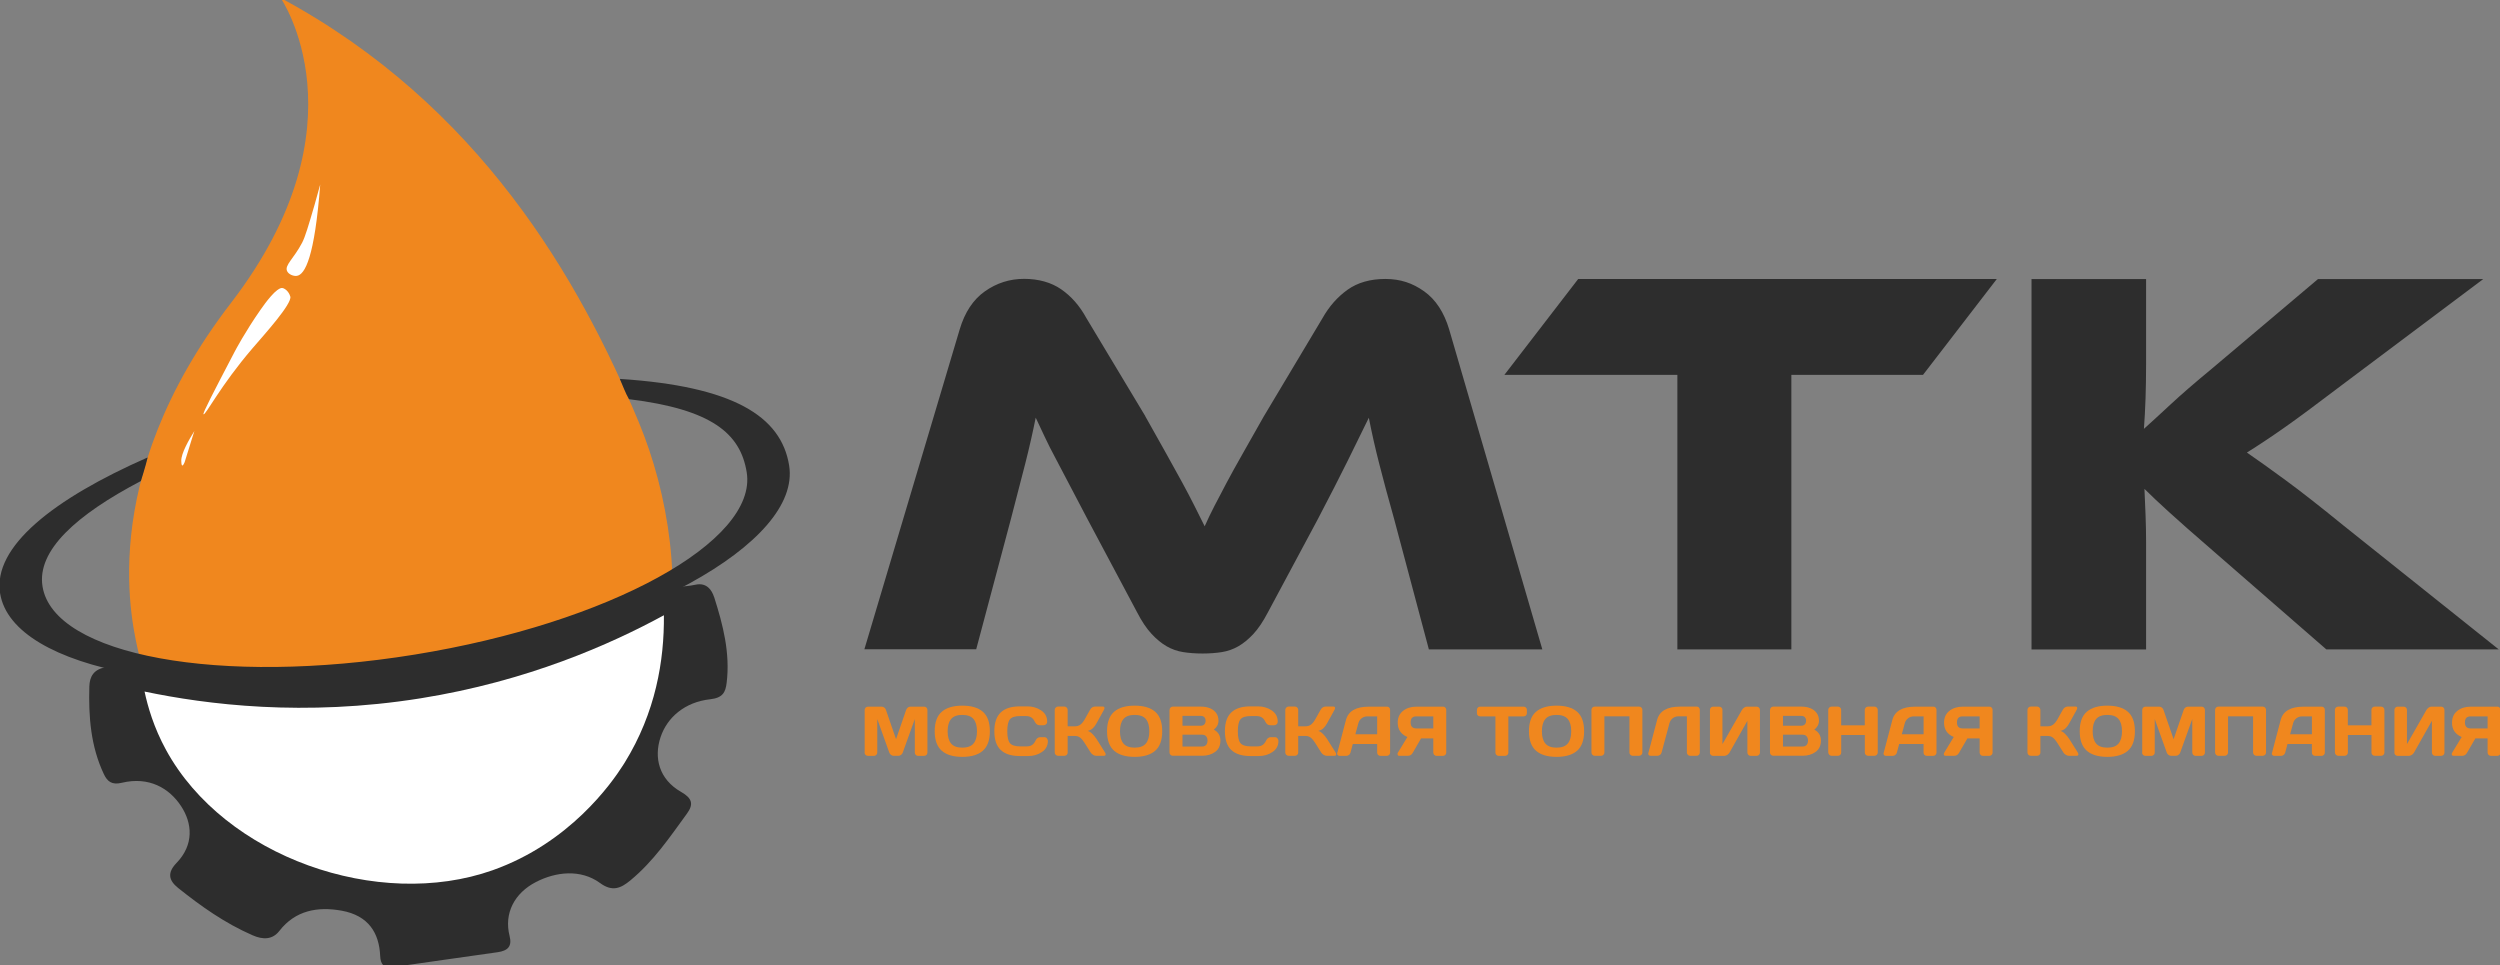 <?xml version="1.0" encoding="UTF-8"?> <svg xmlns="http://www.w3.org/2000/svg" width="518" height="200" viewBox="0 0 518 200" fill="none"><rect x="0" y="0" width="518" height="200" fill="#808080" stroke="none"/><g clip-path="url(#clip0_676_1894)"><path d="M147.96 123.719C147.48 122.219 146.4 120.689 144.18 121.139C139.02 122.199 134.47 121.239 132.02 117.729C131.56 117.059 131.17 116.349 130.86 115.619C123.36 117.489 116.03 119.979 108.62 122.139C109.6 123.289 110.27 124.089 110.42 124.309C115.69 132.369 117.54 141.039 114.16 150.219C112.1 155.799 108.31 160.909 102.65 164.069C95.8 167.899 88.94 170.649 79.82 169.729C64.23 168.159 52.55 156.399 52.7 142.639C52.74 138.929 53.19 135.289 53.87 131.669C46.51 130.349 39.41 127.959 32.39 125.509C33.79 132.359 29.78 136.779 21.8 138.269C19.46 138.709 18.57 140.129 18.51 142.269C18.34 148.499 18.79 154.629 21.52 160.399C22.22 161.879 23.15 162.699 25.21 162.199C30.87 160.829 35.08 163.309 37.52 167.029C39.86 170.589 40.22 175.029 36.58 178.799C34.65 180.799 34.91 182.389 36.91 183.989C41.63 187.759 46.56 191.269 52.33 193.789C54.47 194.729 56.44 194.739 57.88 192.889C61.17 188.659 65.76 187.779 70.82 188.699C76.35 189.709 78.56 193.309 78.77 198.039C78.85 199.809 79.46 200.689 81.7 200.349C88.83 199.289 95.98 198.339 103.11 197.299C105.24 196.989 106.13 196.079 105.59 193.949C104.39 189.239 106.59 185.049 111.06 182.749C115.15 180.639 120.3 180.019 124.34 182.969C126.9 184.849 128.66 184.029 130.6 182.429C135.45 178.429 138.79 173.439 142.33 168.589C143.76 166.629 143.43 165.399 141.13 164.089C136.52 161.459 135.46 156.979 136.87 152.739C138.22 148.669 141.89 145.459 147.14 144.889C149.77 144.599 150.32 143.439 150.56 141.499C151.32 135.319 149.81 129.489 147.97 123.709L147.96 123.719Z" fill="#2D2D2D"></path><path d="M58.14 -0.439C58.14 -0.439 76.33 25.761 47.85 62.781C19.36 99.8 27.51 129.851 28.85 135.881C30.19 141.911 47.74 191.701 96.53 178.681C145.33 165.661 144.64 117.001 132.34 87.441C120.04 57.891 99.39 21.77 58.13 -0.439H58.14Z" fill="#F0871E"></path><path d="M66.35 38.221C66.08 39.221 65.68 40.701 65.17 42.471C63.89 46.841 63.25 49.031 62.61 50.271C60.87 53.611 58.91 54.951 59.49 56.181C59.82 56.881 60.83 57.251 61.49 57.161C63.2 56.931 65.19 53.291 66.35 38.221Z" fill="white"></path><path d="M40.27 89.33C40.11 89.82 39.96 90.31 39.8 90.8C39.27 92.46 38.76 94.12 38.26 95.76C38.21 95.89 37.95 96.51 37.76 96.45C37.58 96.39 37.57 95.75 37.56 95.5C37.52 93.94 39.16 91.09 40.27 89.32V89.33Z" fill="white"></path><path d="M60.16 61.439C60.52 62.969 54.8 69.279 52.35 72.129C45.62 79.959 42.56 86.149 42.17 85.829C41.95 85.649 44.16 81.409 48.58 72.949C48.74 72.639 50.8 68.729 53.99 64.169C54.86 62.919 57.39 59.379 58.59 59.689C58.74 59.729 59.24 59.919 59.66 60.469C59.97 60.879 60.13 61.329 60.15 61.449L60.16 61.439Z" fill="white"></path><path d="M31.38 139.509L54.49 141.289L76.04 139.629L105.48 134.619L139.75 121.529V146.049L135.2 151.029L127.18 162.929L120.82 172.899L102.31 178.339L83.45 185.309L71.28 182.779L44.54 176.159L36.88 162.249L25.03 139.609L31.38 139.509Z" fill="#2D2D2D"></path><path d="M128.43 78.51C129.1 80.01 129.54 81.36 130.33 82.71C147.43 84.82 153.42 89.78 154.72 97.87C157.02 112.19 126.22 129.1 85.93 135.63C45.64 142.16 11.11 135.84 8.81 121.51C7.61 114.06 15.8 106.69 29.19 99.67C29.19 99.67 30.23 96.44 30.59 94.78C11.07 103.37 -1.53 113.28 0.02 122.94C2.6 138.99 41.28 146.07 86.43 138.76C131.58 131.45 166.08 112.5 163.51 96.45C161.86 86.19 151.84 80.03 128.44 78.51H128.43Z" fill="#2D2D2D"></path><path d="M29.95 143.28C30.61 146.36 31.85 150.73 34.41 155.4C46.53 177.59 78.39 188.7 102.08 180.31C118.06 174.65 126.71 162.28 129.04 158.64C129.23 158.34 129.39 158.09 129.44 158.01C135.85 147.64 137.65 136.85 137.56 127.48C126.5 133.5 109.33 141.14 87.15 144.69C62.96 148.56 42.76 145.97 29.95 143.29V143.28Z" fill="white"></path><path d="M237.29 86.229C238.96 89.199 240.43 91.799 241.68 94.049C242.94 96.299 244.04 98.289 244.99 100.039C245.94 101.789 246.78 103.389 247.5 104.829C248.22 106.279 248.93 107.679 249.61 109.049C250.22 107.679 250.88 106.289 251.61 104.879C252.33 103.469 253.17 101.879 254.12 100.089C255.07 98.299 256.17 96.309 257.43 94.099C258.69 91.889 260.15 89.309 261.82 86.339L274.03 65.909C275.4 63.479 277.13 61.519 279.22 60.029C281.31 58.549 283.92 57.799 287.04 57.799C290.16 57.799 292.69 58.659 295.09 60.369C297.49 62.079 299.22 64.729 300.28 68.299L319.57 134.549H296.06L288.87 107.559C287.65 103.219 286.62 99.419 285.79 96.149C284.95 92.879 284.23 89.679 283.62 86.559C282.33 89.219 280.88 92.169 279.28 95.399C277.68 98.639 275.59 102.719 273 107.669L262.73 126.839C261.74 128.739 260.73 130.249 259.71 131.349C258.68 132.449 257.64 133.309 256.57 133.919C255.5 134.529 254.36 134.929 253.15 135.119C251.93 135.309 250.6 135.409 249.16 135.409C247.72 135.409 246.38 135.309 245.17 135.119C243.95 134.929 242.81 134.529 241.75 133.919C240.68 133.309 239.64 132.459 238.61 131.349C237.58 130.249 236.57 128.739 235.59 126.839L225.32 107.549C223.95 104.959 222.73 102.639 221.67 100.589C220.6 98.539 219.63 96.689 218.76 95.049C217.88 93.409 217.12 91.909 216.48 90.539C215.83 89.169 215.21 87.839 214.6 86.539C213.99 89.579 213.27 92.759 212.43 96.069C211.59 99.379 210.6 103.199 209.46 107.539L202.27 134.529H179.1L198.84 68.279C199.9 64.699 201.65 62.059 204.09 60.349C206.52 58.639 209.23 57.779 212.19 57.779C215.15 57.779 217.8 58.499 219.89 59.949C221.98 61.399 223.71 63.369 225.08 65.879L237.29 86.199V86.229Z" fill="#2D2D2D"></path><path d="M413.74 57.81L398.45 77.671H371.17V134.561H347.55V77.671H311.71L327 57.81H413.74Z" fill="#2D2D2D"></path><path d="M517.74 134.56H482.02L458.48 114.08C454.52 110.66 451.5 107.99 449.41 106.09C447.32 104.19 445.62 102.59 444.33 101.3C444.41 103.05 444.48 104.86 444.56 106.72C444.63 108.59 444.67 110.43 444.67 112.26V134.57H420.93V57.82H444.67V75.51C444.67 77.87 444.63 80.19 444.56 82.47C444.48 84.75 444.37 86.88 444.22 88.86C445.74 87.49 447.59 85.8 449.76 83.78C451.93 81.76 454.76 79.31 458.26 76.42L480.29 57.82H514.53L485.31 79.73C482.8 81.63 480.57 83.31 478.63 84.75C476.69 86.2 474.96 87.45 473.44 88.52C471.92 89.59 470.53 90.54 469.27 91.37C468.01 92.21 466.78 93.01 465.56 93.77C467.77 95.29 470.43 97.19 473.55 99.48C476.67 101.76 480.7 104.92 485.65 108.95L517.75 134.57L517.74 134.56Z" fill="#2D2D2D"></path><path d="M179.16 155.922V147.112C179.16 146.922 179.22 146.752 179.35 146.622C179.48 146.492 179.63 146.422 179.82 146.422H182.71C182.89 146.422 183.07 146.492 183.24 146.622C183.41 146.752 183.52 146.912 183.57 147.102L185.66 153.162L187.75 147.102C187.81 146.922 187.92 146.762 188.08 146.622C188.25 146.492 188.42 146.422 188.61 146.422H191.5C191.68 146.422 191.84 146.492 191.97 146.622C192.1 146.752 192.16 146.922 192.16 147.112V155.922C192.16 156.112 192.1 156.282 191.96 156.412C191.83 156.542 191.67 156.612 191.49 156.612H190.21C190.02 156.612 189.87 156.552 189.74 156.412C189.61 156.272 189.55 156.122 189.55 155.922V148.982L187.04 155.962C186.97 156.142 186.86 156.292 186.69 156.412C186.52 156.542 186.35 156.602 186.16 156.602H185.14C184.96 156.602 184.78 156.542 184.62 156.412C184.46 156.282 184.34 156.132 184.27 155.962L181.77 148.982V155.922C181.77 156.112 181.7 156.282 181.57 156.412C181.44 156.542 181.28 156.612 181.1 156.612H179.82C179.64 156.612 179.48 156.552 179.34 156.412C179.21 156.282 179.14 156.122 179.14 155.922H179.16Z" fill="#F0871E"></path><path d="M203.65 155.551C202.68 156.401 201.26 156.821 199.39 156.821C197.52 156.821 196.1 156.401 195.13 155.551C194.16 154.701 193.67 153.351 193.67 151.511C193.67 149.671 194.16 148.321 195.13 147.481C196.1 146.631 197.52 146.211 199.39 146.211C201.26 146.211 202.68 146.631 203.65 147.481C204.62 148.331 205.1 149.671 205.1 151.511C205.1 153.351 204.62 154.701 203.65 155.551ZM201.71 148.981C201.23 148.411 200.46 148.131 199.39 148.131C198.32 148.131 197.55 148.411 197.07 148.981C196.59 149.551 196.35 150.391 196.35 151.521C196.35 152.651 196.59 153.491 197.07 154.061C197.55 154.631 198.32 154.911 199.39 154.911C200.46 154.911 201.23 154.631 201.71 154.061C202.19 153.491 202.43 152.651 202.43 151.521C202.43 150.391 202.19 149.551 201.71 148.981Z" fill="#F0871E"></path><path d="M207.35 155.401C206.47 154.561 206.03 153.271 206.03 151.511C206.03 149.751 206.47 148.461 207.35 147.621C208.23 146.781 209.55 146.361 211.3 146.361H212.88C213.95 146.361 214.9 146.641 215.73 147.201C216.56 147.761 216.97 148.521 216.97 149.491C216.97 149.771 216.89 149.971 216.72 150.091C216.55 150.211 216.39 150.271 216.24 150.271H215.4C214.96 150.271 214.63 150.011 214.38 149.491C214.03 148.741 213.45 148.371 212.63 148.371H211.37C210.33 148.371 209.63 148.591 209.26 149.041C208.89 149.491 208.71 150.311 208.71 151.511C208.71 152.711 208.89 153.541 209.26 153.981C209.63 154.421 210.33 154.651 211.37 154.651H212.78C213.59 154.651 214.17 154.281 214.52 153.531C214.76 153.001 215.1 152.741 215.54 152.741H216.39C216.61 152.741 216.79 152.821 216.92 152.991C217.05 153.161 217.12 153.341 217.12 153.531C217.12 154.501 216.71 155.261 215.88 155.821C215.06 156.381 214.11 156.651 213.03 156.651H211.3C209.54 156.651 208.23 156.231 207.35 155.391V155.401Z" fill="#F0871E"></path><path d="M229.09 156.29C229.09 156.5 228.97 156.6 228.72 156.6H227.09C226.91 156.6 226.71 156.54 226.49 156.4C226.28 156.27 226.11 156.11 225.99 155.93L224.74 153.95C224.44 153.47 224.14 153.1 223.84 152.86C223.54 152.62 223.17 152.49 222.75 152.49H221.22V155.94C221.22 156.12 221.16 156.28 221.02 156.41C220.89 156.54 220.73 156.6 220.55 156.6H219.22C219.04 156.6 218.88 156.53 218.74 156.4C218.61 156.26 218.54 156.11 218.54 155.92V147.09C218.54 146.91 218.61 146.74 218.74 146.61C218.87 146.47 219.03 146.4 219.22 146.4H220.55C220.73 146.4 220.89 146.47 221.02 146.61C221.15 146.75 221.22 146.91 221.22 147.09V150.49H222.75C223.17 150.49 223.53 150.38 223.85 150.15C224.16 149.92 224.46 149.56 224.75 149.05L225.85 147.09C226.1 146.64 226.44 146.41 226.87 146.4H228.51C228.74 146.4 228.85 146.5 228.85 146.7C228.85 146.81 228.81 146.94 228.73 147.09L227.19 149.88C226.97 150.29 226.72 150.62 226.44 150.89C226.16 151.16 225.8 151.34 225.36 151.45C225.67 151.52 225.99 151.71 226.32 152.04C226.65 152.37 226.94 152.72 227.19 153.1L228.97 155.93C229.05 156.07 229.09 156.19 229.09 156.28V156.29Z" fill="#F0871E"></path><path d="M239.36 155.551C238.39 156.401 236.97 156.821 235.1 156.821C233.23 156.821 231.81 156.401 230.84 155.551C229.87 154.701 229.38 153.351 229.38 151.511C229.38 149.671 229.87 148.321 230.84 147.481C231.81 146.631 233.23 146.211 235.1 146.211C236.97 146.211 238.39 146.631 239.36 147.481C240.33 148.331 240.81 149.671 240.81 151.511C240.81 153.351 240.33 154.701 239.36 155.551ZM237.42 148.981C236.94 148.411 236.17 148.131 235.1 148.131C234.03 148.131 233.26 148.411 232.78 148.981C232.3 149.551 232.06 150.391 232.06 151.521C232.06 152.651 232.3 153.491 232.78 154.061C233.26 154.631 234.03 154.911 235.1 154.911C236.17 154.911 236.94 154.631 237.42 154.061C237.9 153.491 238.14 152.651 238.14 151.521C238.14 150.391 237.9 149.551 237.42 148.981Z" fill="#F0871E"></path><path d="M242.33 147.09C242.33 146.91 242.4 146.75 242.53 146.61C242.66 146.47 242.82 146.41 243.01 146.41H248.78C250.2 146.41 251.24 146.82 251.91 147.63C252.28 148.08 252.47 148.65 252.47 149.35C252.47 150.05 252.15 150.66 251.51 151.18C252.42 151.67 252.87 152.43 252.87 153.45C252.87 154.47 252.51 155.26 251.78 155.79C251.05 156.32 250.16 156.59 249.11 156.59H243C242.82 156.59 242.66 156.53 242.52 156.39C242.39 156.26 242.32 156.1 242.32 155.92V147.08L242.33 147.09ZM245.01 150.37H248.81C249.11 150.37 249.35 150.28 249.53 150.1C249.71 149.92 249.8 149.67 249.8 149.35C249.8 149.03 249.71 148.78 249.53 148.6C249.35 148.42 249.11 148.33 248.81 148.33H245.01V150.36V150.37ZM245.01 154.68H249.07C249.43 154.68 249.71 154.57 249.91 154.35C250.1 154.13 250.2 153.83 250.2 153.45C250.2 153.07 250.1 152.77 249.91 152.56C249.72 152.34 249.44 152.23 249.07 152.23H245.01V154.67V154.68Z" fill="#F0871E"></path><path d="M255.12 155.401C254.24 154.561 253.8 153.271 253.8 151.511C253.8 149.751 254.24 148.461 255.12 147.621C256 146.781 257.32 146.361 259.07 146.361H260.65C261.72 146.361 262.67 146.641 263.5 147.201C264.33 147.761 264.74 148.521 264.74 149.491C264.74 149.771 264.66 149.971 264.49 150.091C264.32 150.211 264.16 150.271 264.01 150.271H263.17C262.73 150.271 262.4 150.011 262.15 149.491C261.8 148.741 261.22 148.371 260.4 148.371H259.14C258.1 148.371 257.4 148.591 257.03 149.041C256.66 149.491 256.48 150.311 256.48 151.511C256.48 152.711 256.66 153.541 257.03 153.981C257.4 154.421 258.1 154.651 259.14 154.651H260.55C261.36 154.651 261.94 154.281 262.29 153.531C262.53 153.001 262.87 152.741 263.31 152.741H264.16C264.38 152.741 264.56 152.821 264.69 152.991C264.82 153.161 264.89 153.341 264.89 153.531C264.89 154.501 264.48 155.261 263.65 155.821C262.83 156.381 261.88 156.651 260.8 156.651H259.07C257.31 156.651 256 156.231 255.12 155.391V155.401Z" fill="#F0871E"></path><path d="M276.86 156.29C276.86 156.5 276.74 156.6 276.49 156.6H274.86C274.68 156.6 274.48 156.54 274.26 156.4C274.05 156.27 273.88 156.11 273.76 155.93L272.51 153.95C272.21 153.47 271.91 153.1 271.61 152.86C271.31 152.62 270.94 152.49 270.52 152.49H268.99V155.94C268.99 156.12 268.93 156.28 268.79 156.41C268.66 156.54 268.5 156.6 268.32 156.6H266.99C266.81 156.6 266.65 156.53 266.51 156.4C266.38 156.26 266.31 156.11 266.31 155.92V147.09C266.31 146.91 266.38 146.74 266.51 146.61C266.64 146.47 266.8 146.4 266.99 146.4H268.32C268.5 146.4 268.66 146.47 268.79 146.61C268.92 146.75 268.99 146.91 268.99 147.09V150.49H270.52C270.94 150.49 271.3 150.38 271.62 150.15C271.93 149.92 272.23 149.56 272.52 149.05L273.62 147.09C273.87 146.64 274.21 146.41 274.64 146.4H276.28C276.51 146.4 276.62 146.5 276.62 146.7C276.62 146.81 276.58 146.94 276.5 147.09L274.96 149.88C274.74 150.29 274.49 150.62 274.21 150.89C273.93 151.16 273.57 151.34 273.13 151.45C273.44 151.52 273.76 151.71 274.09 152.04C274.42 152.37 274.71 152.72 274.96 153.1L276.74 155.93C276.82 156.07 276.86 156.19 276.86 156.28V156.29Z" fill="#F0871E"></path><path d="M277.1 155.952L278.88 149.192C279.36 147.352 280.93 146.432 283.59 146.422H287.42C287.59 146.422 287.74 146.492 287.86 146.622C287.98 146.752 288.03 146.912 288.03 147.082V155.952C288.03 156.132 287.96 156.292 287.83 156.422C287.7 156.552 287.54 156.612 287.35 156.612H286.02C285.83 156.612 285.67 156.552 285.54 156.422C285.41 156.292 285.35 156.132 285.35 155.942V154.152H280.3L279.82 155.942C279.77 156.132 279.67 156.292 279.5 156.422C279.33 156.552 279.16 156.612 278.97 156.612H277.57C277.39 156.612 277.25 156.562 277.17 156.452C277.09 156.342 277.05 156.252 277.05 156.172C277.05 156.092 277.06 156.022 277.07 155.962L277.1 155.952ZM280.83 152.142H285.35V148.432H283.33C282.88 148.432 282.48 148.562 282.14 148.822C281.8 149.082 281.57 149.422 281.45 149.862L280.83 152.142Z" fill="#F0871E"></path><path d="M289.56 156.202C289.56 156.122 289.59 156.042 289.65 155.942L291.61 152.712C290.27 152.132 289.6 151.142 289.61 149.742C289.61 148.682 289.98 147.872 290.71 147.292C291.44 146.712 292.36 146.422 293.46 146.422H299.02C299.2 146.422 299.35 146.482 299.47 146.612C299.59 146.742 299.66 146.892 299.66 147.082V155.952C299.66 156.132 299.6 156.292 299.46 156.422C299.32 156.552 299.17 156.612 298.99 156.612H297.65C297.47 156.612 297.31 156.552 297.18 156.412C297.05 156.282 296.98 156.122 296.98 155.942V153.002H294.44L292.74 155.952C292.5 156.392 292.16 156.602 291.71 156.602H289.92C289.68 156.602 289.57 156.472 289.57 156.202H289.56ZM292.28 149.682C292.28 150.512 292.67 150.932 293.46 150.932H296.98V148.432H293.46C292.67 148.432 292.28 148.852 292.28 149.682Z" fill="#F0871E"></path><path d="M306.02 147.762V147.092C306.02 146.902 306.08 146.742 306.21 146.612C306.34 146.482 306.5 146.422 306.69 146.422H315.7C315.89 146.422 316.06 146.482 316.18 146.612C316.31 146.742 316.37 146.902 316.37 147.092V147.762C316.37 147.952 316.31 148.112 316.18 148.242C316.05 148.372 315.89 148.432 315.7 148.432H312.53V155.952C312.53 156.132 312.47 156.292 312.33 156.422C312.19 156.552 312.04 156.612 311.86 156.612H310.52C310.34 156.612 310.18 156.552 310.05 156.422C309.92 156.292 309.85 156.142 309.85 155.952V148.432H306.68C306.49 148.432 306.33 148.372 306.2 148.242C306.07 148.112 306.01 147.952 306.01 147.762H306.02Z" fill="#F0871E"></path><path d="M326.78 155.551C325.81 156.401 324.39 156.821 322.52 156.821C320.65 156.821 319.23 156.401 318.26 155.551C317.29 154.701 316.8 153.351 316.8 151.511C316.8 149.671 317.28 148.321 318.26 147.481C319.23 146.631 320.65 146.211 322.52 146.211C324.39 146.211 325.81 146.631 326.78 147.481C327.75 148.331 328.23 149.671 328.23 151.511C328.23 153.351 327.75 154.701 326.78 155.551ZM324.84 148.981C324.36 148.411 323.59 148.131 322.52 148.131C321.45 148.131 320.68 148.411 320.2 148.981C319.72 149.551 319.48 150.391 319.48 151.521C319.48 152.651 319.72 153.491 320.2 154.061C320.68 154.631 321.45 154.911 322.52 154.911C323.59 154.911 324.36 154.631 324.84 154.061C325.32 153.491 325.56 152.651 325.56 151.521C325.56 150.391 325.32 149.551 324.84 148.981Z" fill="#F0871E"></path><path d="M329.75 155.93V147.09C329.75 146.91 329.81 146.75 329.94 146.61C330.07 146.48 330.22 146.41 330.41 146.41H339.63C339.81 146.41 339.97 146.48 340.1 146.61C340.23 146.74 340.3 146.9 340.3 147.09V155.93C340.3 156.11 340.23 156.27 340.1 156.4C339.96 156.53 339.81 156.6 339.62 156.6H338.3C338.12 156.6 337.96 156.54 337.82 156.4C337.69 156.27 337.62 156.11 337.62 155.93V148.42H332.43V155.93C332.43 156.11 332.36 156.27 332.23 156.4C332.1 156.53 331.94 156.6 331.76 156.6H330.43C330.25 156.6 330.09 156.54 329.95 156.4C329.82 156.27 329.75 156.11 329.75 155.93Z" fill="#F0871E"></path><path d="M341.55 156L343.35 149.18C343.83 147.34 345.4 146.42 348.06 146.41H351.61C351.78 146.41 351.92 146.48 352.03 146.62C352.15 146.76 352.2 146.91 352.2 147.09V155.93C352.2 156.11 352.14 156.27 352.01 156.4C351.89 156.53 351.73 156.6 351.55 156.6H350.19C350.01 156.6 349.85 156.54 349.72 156.4C349.59 156.27 349.52 156.11 349.52 155.93V148.42H347.79C347.33 148.42 346.94 148.55 346.6 148.81C346.26 149.07 346.03 149.41 345.91 149.85L344.28 155.93C344.23 156.12 344.13 156.28 343.96 156.41C343.79 156.54 343.62 156.6 343.43 156.6H341.99C341.82 156.6 341.7 156.55 341.62 156.44C341.54 156.33 341.5 156.25 341.51 156.18C341.51 156.11 341.51 156.05 341.53 156H341.55Z" fill="#F0871E"></path><path d="M354.3 155.932V147.092C354.3 146.902 354.36 146.742 354.49 146.612C354.62 146.482 354.78 146.422 354.97 146.422H356.22C356.4 146.422 356.56 146.482 356.69 146.612C356.82 146.742 356.89 146.892 356.89 147.082V154.192L360.93 147.102C361.04 146.922 361.19 146.762 361.38 146.622C361.57 146.492 361.75 146.422 361.91 146.422H364C364.19 146.422 364.34 146.492 364.47 146.622C364.6 146.752 364.66 146.912 364.66 147.102V155.942C364.66 156.122 364.59 156.282 364.46 156.412C364.33 156.542 364.17 156.612 363.98 156.612H362.73C362.55 156.612 362.39 156.552 362.26 156.412C362.13 156.282 362.06 156.122 362.06 155.942V149.352L358.35 155.942C358.24 156.122 358.09 156.282 357.89 156.412C357.69 156.542 357.5 156.612 357.31 156.612H354.96C354.78 156.612 354.62 156.552 354.48 156.412C354.35 156.282 354.28 156.122 354.28 155.942L354.3 155.932Z" fill="#F0871E"></path><path d="M366.75 147.09C366.75 146.91 366.82 146.75 366.95 146.61C367.08 146.48 367.24 146.41 367.43 146.41H373.2C374.62 146.41 375.66 146.82 376.33 147.63C376.7 148.08 376.89 148.65 376.89 149.35C376.89 150.05 376.57 150.66 375.93 151.18C376.84 151.67 377.29 152.43 377.29 153.45C377.29 154.47 376.93 155.26 376.2 155.79C375.47 156.32 374.58 156.59 373.53 156.59H367.42C367.24 156.59 367.08 156.53 366.94 156.39C366.81 156.26 366.74 156.1 366.74 155.92V147.08L366.75 147.09ZM369.43 150.37H373.23C373.53 150.37 373.77 150.28 373.95 150.1C374.13 149.92 374.22 149.67 374.22 149.35C374.22 149.03 374.13 148.78 373.95 148.6C373.77 148.42 373.53 148.33 373.23 148.33H369.43V150.36V150.37ZM369.43 154.68H373.49C373.86 154.68 374.13 154.57 374.33 154.35C374.52 154.13 374.62 153.83 374.62 153.45C374.62 153.07 374.52 152.77 374.33 152.56C374.14 152.34 373.86 152.23 373.49 152.23H369.43V154.67V154.68Z" fill="#F0871E"></path><path d="M378.81 155.93V147.09C378.81 146.91 378.88 146.75 379.01 146.61C379.14 146.48 379.31 146.41 379.5 146.41H380.82C381 146.41 381.16 146.48 381.29 146.61C381.42 146.74 381.49 146.9 381.49 147.09V150.29H386.38V147.09C386.38 146.91 386.45 146.75 386.58 146.61C386.71 146.48 386.87 146.41 387.06 146.41H388.38C388.57 146.41 388.74 146.48 388.87 146.61C389 146.74 389.07 146.9 389.07 147.09V155.93C389.07 156.11 389 156.27 388.87 156.4C388.74 156.53 388.58 156.6 388.39 156.6H387.07C386.89 156.6 386.73 156.54 386.59 156.41C386.46 156.28 386.39 156.13 386.39 155.94V152.29H381.5V155.94C381.5 156.12 381.43 156.28 381.3 156.41C381.17 156.54 381.01 156.6 380.83 156.6H379.51C379.33 156.6 379.16 156.54 379.03 156.4C378.89 156.27 378.82 156.11 378.82 155.93H378.81Z" fill="#F0871E"></path><path d="M390.31 155.952L392.09 149.192C392.57 147.352 394.14 146.432 396.8 146.422H400.63C400.81 146.422 400.95 146.492 401.07 146.622C401.19 146.752 401.24 146.912 401.24 147.082V155.952C401.24 156.132 401.17 156.292 401.04 156.422C400.91 156.552 400.75 156.612 400.56 156.612H399.23C399.04 156.612 398.88 156.552 398.75 156.422C398.62 156.292 398.56 156.132 398.56 155.942V154.152H393.51L393.03 155.942C392.98 156.132 392.88 156.292 392.71 156.422C392.54 156.552 392.37 156.612 392.18 156.612H390.78C390.59 156.612 390.46 156.562 390.38 156.452C390.3 156.342 390.26 156.252 390.26 156.172C390.26 156.092 390.27 156.022 390.29 155.962L390.31 155.952ZM394.05 152.142H398.57V148.432H396.55C396.1 148.432 395.7 148.562 395.36 148.822C395.02 149.082 394.79 149.422 394.67 149.862L394.05 152.142Z" fill="#F0871E"></path><path d="M402.76 156.202C402.76 156.122 402.79 156.042 402.85 155.942L404.81 152.712C403.47 152.132 402.8 151.142 402.81 149.742C402.81 148.682 403.18 147.872 403.91 147.292C404.64 146.712 405.56 146.422 406.66 146.422H412.22C412.39 146.422 412.55 146.482 412.67 146.612C412.8 146.742 412.86 146.892 412.86 147.082V155.952C412.86 156.132 412.79 156.292 412.66 156.422C412.53 156.552 412.37 156.612 412.19 156.612H410.85C410.67 156.612 410.51 156.552 410.38 156.412C410.25 156.282 410.18 156.122 410.18 155.942V153.002H407.64L405.93 155.952C405.69 156.392 405.35 156.602 404.9 156.602H403.11C402.87 156.602 402.75 156.472 402.75 156.202H402.76ZM405.48 149.682C405.48 150.512 405.87 150.932 406.66 150.932H410.18V148.432H406.66C405.87 148.432 405.48 148.852 405.48 149.682Z" fill="#F0871E"></path><path d="M430.64 156.29C430.64 156.5 430.52 156.6 430.27 156.6H428.64C428.46 156.6 428.26 156.54 428.04 156.4C427.83 156.27 427.66 156.11 427.54 155.93L426.29 153.95C425.99 153.47 425.69 153.1 425.39 152.86C425.09 152.62 424.72 152.49 424.3 152.49H422.77V155.94C422.77 156.12 422.7 156.28 422.57 156.41C422.44 156.54 422.28 156.6 422.1 156.6H420.77C420.59 156.6 420.43 156.53 420.29 156.4C420.16 156.26 420.09 156.11 420.09 155.92V147.09C420.09 146.91 420.16 146.74 420.29 146.61C420.42 146.47 420.58 146.4 420.77 146.4H422.1C422.28 146.4 422.44 146.47 422.57 146.61C422.7 146.75 422.77 146.91 422.77 147.09V150.49H424.3C424.72 150.49 425.08 150.38 425.4 150.15C425.71 149.92 426.01 149.56 426.3 149.05L427.4 147.09C427.65 146.64 427.99 146.41 428.42 146.4H430.06C430.29 146.4 430.4 146.5 430.4 146.7C430.4 146.81 430.36 146.94 430.28 147.09L428.74 149.88C428.52 150.29 428.27 150.62 427.99 150.89C427.71 151.16 427.35 151.34 426.91 151.45C427.22 151.52 427.54 151.71 427.87 152.04C428.2 152.37 428.49 152.72 428.74 153.1L430.52 155.93C430.6 156.07 430.64 156.19 430.64 156.28V156.29Z" fill="#F0871E"></path><path d="M440.9 155.551C439.93 156.401 438.51 156.821 436.64 156.821C434.77 156.821 433.35 156.401 432.38 155.551C431.41 154.701 430.92 153.351 430.92 151.511C430.92 149.671 431.4 148.321 432.38 147.481C433.35 146.631 434.77 146.211 436.64 146.211C438.51 146.211 439.93 146.631 440.9 147.481C441.87 148.331 442.35 149.671 442.35 151.511C442.35 153.351 441.87 154.701 440.9 155.551ZM438.96 148.981C438.48 148.411 437.71 148.131 436.64 148.131C435.57 148.131 434.8 148.411 434.32 148.981C433.84 149.551 433.6 150.391 433.6 151.521C433.6 152.651 433.84 153.491 434.32 154.061C434.8 154.631 435.57 154.911 436.64 154.911C437.71 154.911 438.48 154.631 438.96 154.061C439.44 153.491 439.68 152.651 439.68 151.521C439.68 150.391 439.44 149.551 438.96 148.981Z" fill="#F0871E"></path><path d="M443.87 155.922V147.112C443.87 146.922 443.93 146.752 444.06 146.622C444.19 146.492 444.34 146.422 444.53 146.422H447.42C447.61 146.422 447.78 146.492 447.95 146.622C448.12 146.752 448.23 146.912 448.28 147.102L450.37 153.162L452.46 147.102C452.52 146.922 452.63 146.762 452.79 146.622C452.96 146.492 453.13 146.422 453.32 146.422H456.21C456.39 146.422 456.55 146.492 456.67 146.622C456.79 146.752 456.86 146.922 456.86 147.112V155.922C456.86 156.112 456.79 156.282 456.66 156.412C456.53 156.542 456.37 156.612 456.19 156.612H454.91C454.73 156.612 454.57 156.552 454.44 156.412C454.31 156.282 454.24 156.122 454.24 155.922V148.982L451.73 155.962C451.66 156.142 451.55 156.292 451.38 156.412C451.21 156.542 451.04 156.602 450.85 156.602H449.83C449.65 156.602 449.47 156.542 449.31 156.412C449.15 156.282 449.03 156.132 448.96 155.962L446.46 148.982V155.922C446.46 156.112 446.39 156.282 446.26 156.412C446.13 156.542 445.97 156.612 445.79 156.612H444.51C444.33 156.612 444.17 156.552 444.03 156.412C443.9 156.282 443.83 156.122 443.83 155.922H443.87Z" fill="#F0871E"></path><path d="M458.97 155.93V147.09C458.97 146.91 459.03 146.75 459.16 146.61C459.29 146.48 459.44 146.41 459.63 146.41H468.85C469.03 146.41 469.19 146.48 469.32 146.61C469.45 146.74 469.52 146.9 469.52 147.09V155.93C469.52 156.11 469.45 156.27 469.32 156.4C469.18 156.53 469.03 156.6 468.84 156.6H467.52C467.34 156.6 467.18 156.54 467.04 156.4C466.91 156.27 466.84 156.11 466.84 155.93V148.42H461.65V155.93C461.65 156.11 461.58 156.27 461.45 156.4C461.32 156.53 461.16 156.6 460.98 156.6H459.65C459.47 156.6 459.31 156.54 459.17 156.4C459.04 156.27 458.97 156.11 458.97 155.93Z" fill="#F0871E"></path><path d="M470.77 155.952L472.55 149.192C473.03 147.352 474.6 146.432 477.26 146.422H481.09C481.27 146.422 481.41 146.492 481.53 146.622C481.65 146.752 481.7 146.912 481.7 147.082V155.952C481.7 156.132 481.63 156.292 481.5 156.422C481.37 156.552 481.21 156.612 481.02 156.612H479.69C479.5 156.612 479.34 156.552 479.21 156.422C479.08 156.292 479.02 156.132 479.02 155.942V154.152H473.97L473.49 155.942C473.44 156.132 473.34 156.292 473.17 156.422C473 156.552 472.83 156.612 472.64 156.612H471.24C471.05 156.612 470.92 156.562 470.84 156.452C470.76 156.342 470.72 156.252 470.72 156.172C470.72 156.092 470.73 156.022 470.75 155.962L470.77 155.952ZM474.51 152.142H479.03V148.432H477.01C476.56 148.432 476.16 148.562 475.82 148.822C475.48 149.082 475.25 149.422 475.13 149.862L474.51 152.142Z" fill="#F0871E"></path><path d="M483.79 155.93V147.09C483.79 146.91 483.86 146.75 483.99 146.61C484.12 146.48 484.29 146.41 484.48 146.41H485.8C485.98 146.41 486.14 146.48 486.27 146.61C486.4 146.74 486.47 146.9 486.47 147.09V150.29H491.36V147.09C491.36 146.91 491.43 146.75 491.56 146.61C491.69 146.48 491.85 146.41 492.04 146.41H493.36C493.55 146.41 493.72 146.48 493.85 146.61C493.98 146.74 494.05 146.9 494.05 147.09V155.93C494.05 156.11 493.98 156.27 493.85 156.4C493.72 156.53 493.56 156.6 493.37 156.6H492.05C491.87 156.6 491.71 156.54 491.57 156.41C491.44 156.28 491.37 156.13 491.37 155.94V152.29H486.48V155.94C486.48 156.12 486.41 156.28 486.28 156.41C486.15 156.54 485.99 156.6 485.81 156.6H484.49C484.31 156.6 484.14 156.54 484.01 156.4C483.87 156.27 483.8 156.11 483.8 155.93H483.79Z" fill="#F0871E"></path><path d="M496.13 155.932V147.092C496.13 146.902 496.19 146.742 496.32 146.612C496.45 146.482 496.61 146.422 496.8 146.422H498.05C498.23 146.422 498.39 146.482 498.52 146.612C498.65 146.742 498.72 146.892 498.72 147.082V154.192L502.76 147.102C502.87 146.922 503.02 146.762 503.21 146.622C503.4 146.492 503.58 146.422 503.74 146.422H505.83C506.02 146.422 506.17 146.492 506.3 146.622C506.43 146.752 506.49 146.912 506.49 147.102V155.942C506.49 156.122 506.42 156.282 506.29 156.412C506.16 156.542 506 156.612 505.81 156.612H504.56C504.38 156.612 504.22 156.552 504.09 156.412C503.96 156.282 503.89 156.122 503.89 155.942V149.352L500.18 155.942C500.07 156.122 499.92 156.282 499.72 156.412C499.52 156.542 499.33 156.612 499.14 156.612H496.79C496.61 156.612 496.45 156.552 496.31 156.412C496.18 156.282 496.11 156.122 496.11 155.942L496.13 155.932Z" fill="#F0871E"></path><path d="M508.01 156.202C508.01 156.122 508.04 156.042 508.1 155.942L510.06 152.712C508.72 152.132 508.05 151.142 508.06 149.742C508.06 148.682 508.43 147.872 509.16 147.292C509.89 146.712 510.81 146.422 511.91 146.422H517.47C517.64 146.422 517.8 146.482 517.92 146.612C518.05 146.742 518.11 146.892 518.11 147.082V155.952C518.11 156.132 518.04 156.292 517.91 156.422C517.78 156.552 517.62 156.612 517.44 156.612H516.1C515.92 156.612 515.76 156.552 515.63 156.412C515.5 156.282 515.43 156.122 515.43 155.942V153.002H512.89L511.18 155.952C510.94 156.392 510.6 156.602 510.15 156.602H508.36C508.12 156.602 508 156.472 508 156.202H508.01ZM510.73 149.682C510.73 150.512 511.12 150.932 511.91 150.932H515.43V148.432H511.91C511.12 148.432 510.73 148.852 510.73 149.682Z" fill="#F0871E"></path></g><defs><clipPath id="clip0_676_1894"><rect width="518" height="200" fill="white"></rect></clipPath></defs></svg> 